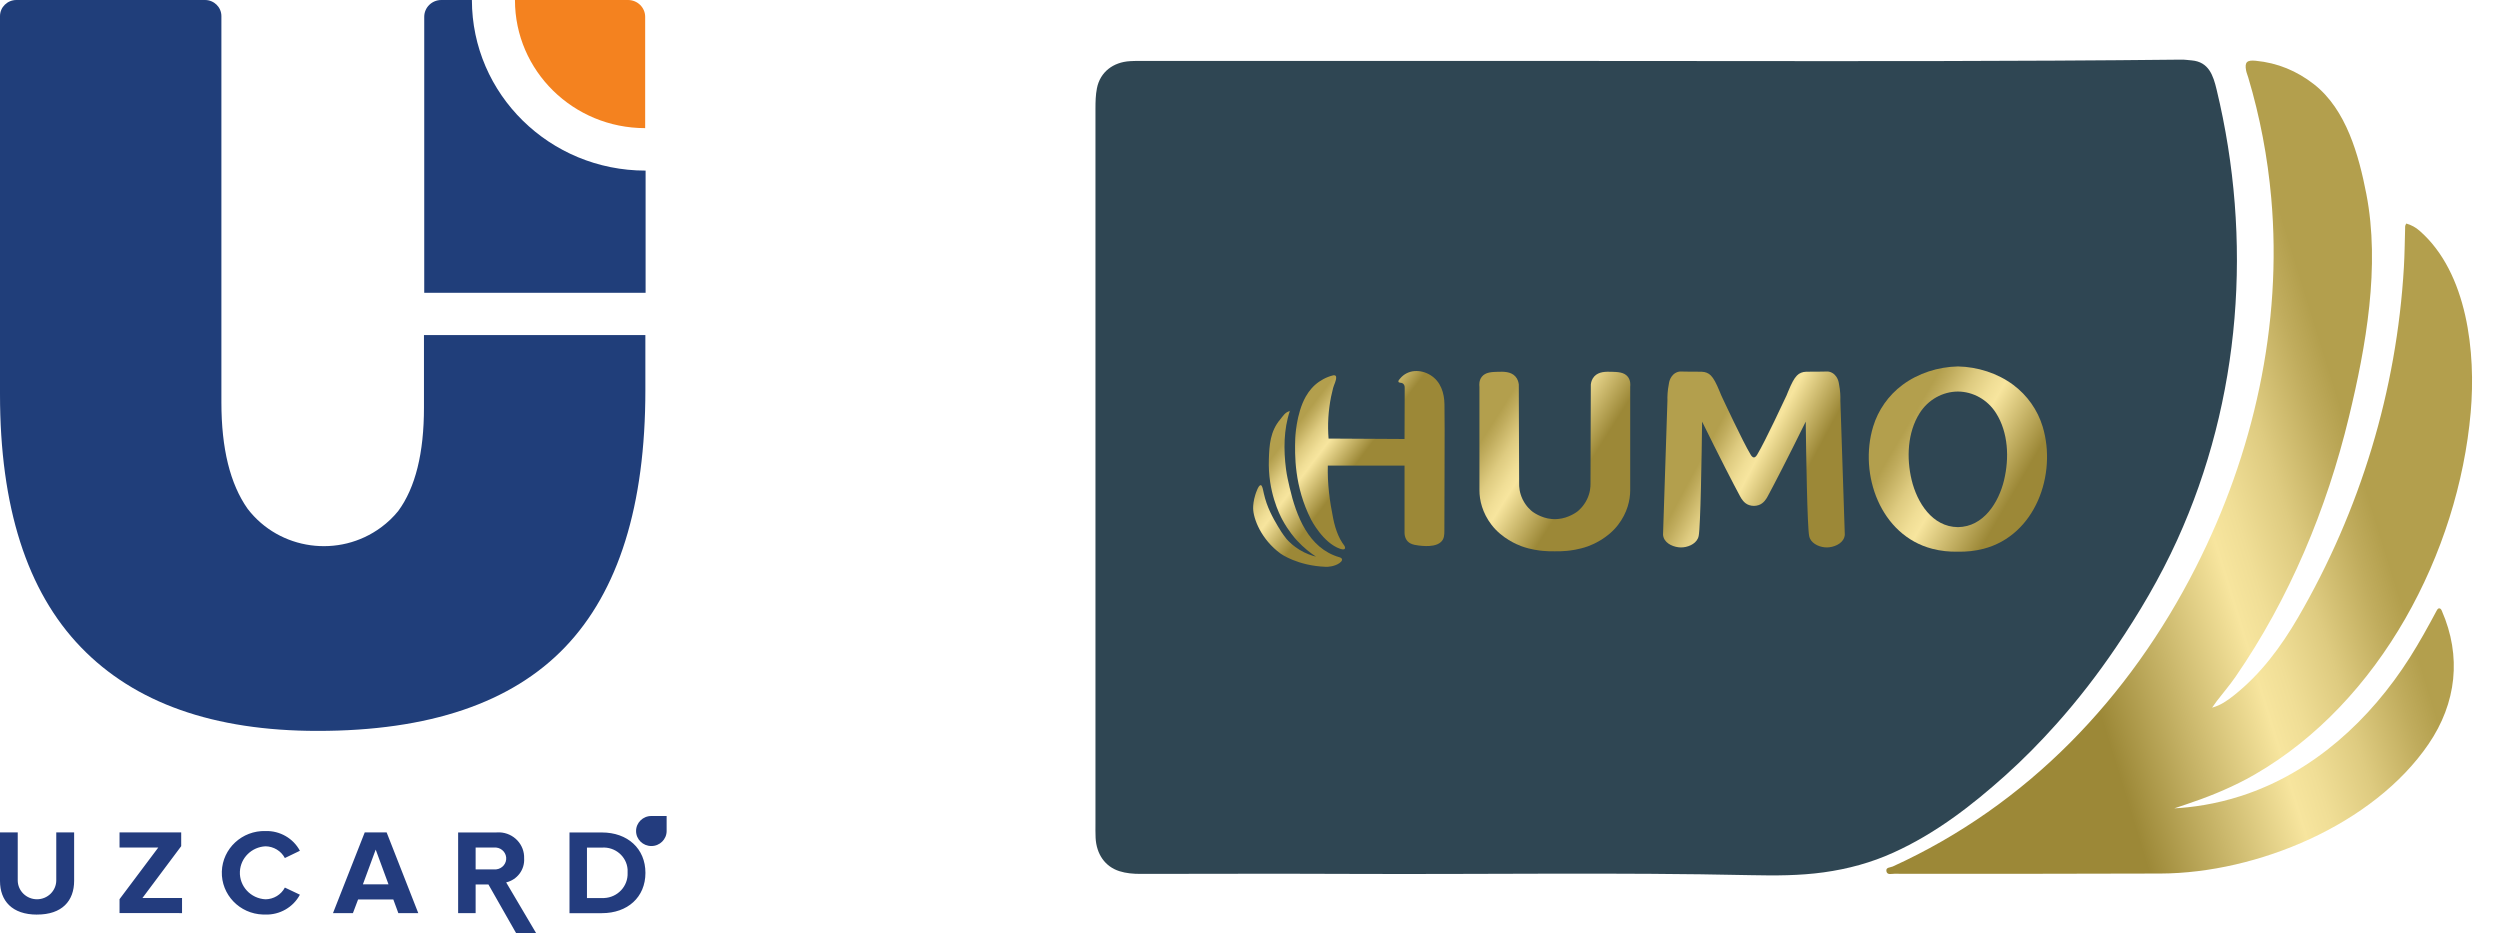 <svg width="75" height="28" viewBox="0 0 75 28" fill="none" xmlns="http://www.w3.org/2000/svg">
<g clip-path="url(#clip0_2669_18271)">
<path fill-rule="evenodd" clip-rule="evenodd" d="M19.361 11.707C19.361 15.161 18.558 17.735 16.954 19.412C15.349 21.089 12.871 21.927 9.529 21.927C6.407 21.927 4.038 21.089 2.423 19.412C0.807 17.735 -0 15.206 2.09057e-07 11.825V0.482C0.001 0.216 0.22 0.001 0.49 0H6.151C6.422 0.001 6.641 0.216 6.642 0.482V12.073C6.642 13.454 6.901 14.516 7.43 15.266C8.382 16.506 10.176 16.753 11.438 15.817C11.627 15.677 11.798 15.514 11.946 15.332C12.463 14.629 12.72 13.592 12.719 12.223V10.052H19.361V11.707V11.707Z" fill="#203E7A"/>
<path fill-rule="evenodd" clip-rule="evenodd" d="M18.854 8.785H12.727V0.504C12.727 0.226 12.957 0 13.24 0H14.157C14.159 2.827 16.49 5.118 19.366 5.118H19.368V8.785H18.854H18.854Z" fill="#203E7A"/>
<path fill-rule="evenodd" clip-rule="evenodd" d="M15.45 0H18.842C19.125 0.001 19.355 0.226 19.355 0.504V3.844C17.198 3.844 15.449 2.125 15.449 0.004V0L15.45 0Z" fill="#F4821F"/>
<path fill-rule="evenodd" clip-rule="evenodd" d="M1.113 27.437C1.862 27.437 2.224 27.027 2.224 26.424V24.972H1.688V26.41C1.688 26.723 1.429 26.978 1.11 26.978C0.791 26.978 0.532 26.723 0.532 26.41V24.972H0V26.429C0 27.024 0.362 27.438 1.111 27.438L1.112 27.437H1.113ZM5.461 27.393V26.94H4.273L5.436 25.385V24.971H3.586V25.425H4.749L3.586 26.975V27.392L5.461 27.393ZM7.967 27.437C8.398 27.447 8.797 27.216 8.997 26.841L8.546 26.627C8.434 26.841 8.21 26.976 7.966 26.979C7.519 26.957 7.175 26.584 7.197 26.145C7.218 25.736 7.55 25.409 7.966 25.389C8.21 25.393 8.433 25.528 8.546 25.741L8.997 25.523C8.797 25.149 8.397 24.919 7.967 24.931C7.264 24.911 6.677 25.454 6.655 26.146C6.634 26.838 7.187 27.415 7.891 27.436C7.916 27.437 7.942 27.437 7.967 27.436L7.967 27.437ZM12.548 27.393L11.599 24.972H10.942L9.99 27.393H10.588L10.743 26.983H11.799L11.95 27.393H12.549H12.548ZM11.655 26.53H10.887L11.271 25.488L11.655 26.53ZM16.088 28.001L15.185 26.472C15.518 26.393 15.745 26.09 15.724 25.753C15.74 25.337 15.41 24.987 14.987 24.971C14.957 24.97 14.927 24.971 14.897 24.973H13.744V27.394H14.269V26.534H14.653L15.487 28H16.088V28.001ZM14.819 26.081H14.269V25.427H14.817C15.001 25.408 15.165 25.539 15.185 25.719C15.204 25.9 15.071 26.061 14.887 26.081C14.864 26.083 14.841 26.083 14.818 26.081H14.82H14.819ZM18.056 27.395C18.828 27.395 19.363 26.916 19.363 26.186C19.363 25.457 18.827 24.974 18.056 24.974H17.085V27.395H18.056ZM18.056 26.941H17.609V25.428H18.056C18.453 25.399 18.799 25.692 18.828 26.082C18.83 26.117 18.83 26.152 18.828 26.186C18.845 26.586 18.529 26.924 18.123 26.941C18.1 26.942 18.078 26.942 18.055 26.941H18.056V26.941Z" fill="#233C7E"/>
<path fill-rule="evenodd" clip-rule="evenodd" d="M19.999 24.924V24.93C19.999 25.179 19.794 25.381 19.541 25.381C19.288 25.381 19.082 25.18 19.082 24.931C19.082 24.682 19.287 24.48 19.54 24.48H19.999V24.924H19.999Z" fill="#233C7E"/>
</g>
<g clip-path="url(#clip1_2669_18271)">
<path d="M47.887 1.829C52.475 1.829 57.063 1.845 61.651 1.819C62.91 1.811 64.17 1.804 65.43 1.789C65.538 1.787 65.644 1.803 65.751 1.812C66.263 1.856 66.397 2.262 66.499 2.69C67.583 7.186 67.239 11.975 65.314 16.204C64.8 17.332 64.174 18.394 63.481 19.417C62.936 20.222 62.343 20.991 61.694 21.718C61.209 22.261 60.7 22.779 60.16 23.263C59.144 24.174 58.065 25.006 56.807 25.576C56.14 25.88 55.441 26.069 54.713 26.17C53.987 26.271 53.258 26.27 52.531 26.255C48.508 26.168 44.485 26.235 40.463 26.217C38.38 26.208 36.298 26.215 34.215 26.217C33.998 26.217 33.783 26.2 33.578 26.134C33.151 25.996 32.893 25.625 32.868 25.134C32.861 24.994 32.864 24.854 32.864 24.715C32.864 17.563 32.864 10.411 32.864 3.26C32.864 3.055 32.868 2.852 32.908 2.647C33.005 2.157 33.399 1.864 33.898 1.835C34.072 1.824 34.247 1.829 34.421 1.829C38.909 1.829 43.398 1.829 47.886 1.828L47.887 1.829Z" fill="#2F4653"/>
<path d="M66.364 21.229C66.614 21.162 66.817 21.02 67.008 20.869C67.822 20.225 68.427 19.409 68.944 18.521C70.806 15.317 71.902 11.722 72.117 8.013C72.139 7.636 72.142 7.259 72.153 6.882C72.155 6.826 72.141 6.767 72.19 6.706C72.338 6.749 72.471 6.82 72.591 6.926C74.032 8.191 74.277 10.594 74.121 12.37C73.751 16.575 71.408 21.062 67.646 23.233C67.559 23.283 67.472 23.332 67.383 23.379C66.802 23.686 66.198 23.927 65.577 24.134C65.46 24.173 65.343 24.212 65.227 24.251C65.739 24.223 66.447 24.134 67.25 23.873C69.395 23.174 71.105 21.597 72.292 19.73C72.583 19.271 72.845 18.796 73.101 18.317C73.117 18.288 73.132 18.258 73.172 18.249C73.219 18.25 73.239 18.288 73.255 18.325C73.851 19.689 73.697 21.088 72.857 22.321C71.203 24.747 67.708 26.195 64.818 26.206C62.154 26.217 59.491 26.214 56.827 26.213C56.743 26.213 56.616 26.257 56.593 26.14C56.568 26.015 56.704 26.03 56.782 25.995C60.824 24.154 63.881 20.942 65.874 17.02C67.606 13.611 68.476 9.753 68.137 5.938C68.029 4.716 67.8 3.504 67.448 2.327C67.427 2.256 67.397 2.187 67.383 2.115C67.335 1.861 67.41 1.797 67.672 1.823C68.326 1.886 68.904 2.126 69.418 2.527C70.391 3.286 70.765 4.662 70.99 5.819C71.41 7.986 70.981 10.386 70.469 12.505C69.805 15.264 68.682 17.96 67.064 20.306C66.891 20.556 66.692 20.788 66.507 21.028C66.457 21.093 66.411 21.162 66.364 21.228V21.229Z" fill="url(#paint0_linear_2669_18271)"/>
<path d="M43.334 12.132C43.33 11.792 43.224 11.449 42.92 11.258C42.625 11.072 42.233 11.076 42.001 11.359C41.982 11.382 41.942 11.42 41.953 11.454C41.965 11.488 42.038 11.479 42.069 11.495C42.122 11.521 42.143 11.573 42.141 11.629C42.139 11.694 42.138 12.315 42.136 13.17C41.376 13.166 40.616 13.161 39.857 13.157C39.842 12.97 39.837 12.76 39.85 12.532C39.863 12.322 39.89 12.112 39.931 11.906C39.95 11.815 39.971 11.725 39.994 11.636C40.02 11.538 40.092 11.418 40.084 11.315C40.083 11.301 40.08 11.287 40.071 11.277C40.051 11.252 40.011 11.256 39.98 11.264C39.787 11.313 39.599 11.415 39.45 11.548C39.405 11.588 39.283 11.703 39.172 11.899C38.88 12.418 38.857 13.153 38.857 13.153C38.842 13.628 38.823 14.591 39.334 15.59C39.334 15.59 39.692 16.291 40.205 16.464C40.306 16.498 40.333 16.476 40.342 16.464C40.381 16.413 40.296 16.326 40.271 16.287C40.224 16.216 40.184 16.14 40.15 16.062C40.079 15.9 40.031 15.729 39.996 15.557C39.889 15.033 39.82 14.503 39.835 13.968H42.136V15.979C42.136 16.112 42.191 16.241 42.315 16.303C42.389 16.341 42.474 16.355 42.558 16.365C42.703 16.383 42.852 16.392 42.996 16.365C43.081 16.349 43.165 16.319 43.228 16.26C43.33 16.167 43.331 16.041 43.331 15.913C43.331 14.903 43.341 13.893 43.339 12.882C43.339 12.632 43.337 12.381 43.334 12.13V12.132Z" fill="url(#paint1_linear_2669_18271)"/>
<path d="M40.178 16.716C39.25 16.447 38.888 15.472 38.689 14.627C38.646 14.443 38.605 14.261 38.58 14.073C38.506 13.505 38.509 12.88 38.695 12.332C38.553 12.363 38.489 12.484 38.407 12.582C38.104 12.94 38.08 13.358 38.066 13.773C38.031 14.749 38.391 15.443 38.471 15.592C38.652 15.927 38.848 16.148 38.906 16.211C39.113 16.437 39.32 16.594 39.479 16.699C39.353 16.668 39.175 16.61 38.984 16.493C38.807 16.385 38.681 16.265 38.598 16.172C38.478 16.021 38.394 15.887 38.339 15.792C38.191 15.539 38.007 15.223 37.914 14.8C37.887 14.681 37.87 14.56 37.822 14.555C37.754 14.548 37.677 14.789 37.66 14.841C37.607 15.008 37.593 15.163 37.594 15.245C37.597 15.565 37.839 16.186 38.417 16.608C38.417 16.608 38.922 16.977 39.787 17.005C39.822 17.006 40.031 17.001 40.187 16.891C40.263 16.837 40.313 16.754 40.178 16.715V16.716Z" fill="url(#paint2_linear_2669_18271)"/>
<path d="M38.689 12.328C38.689 12.328 38.688 12.331 38.688 12.332C38.689 12.332 38.69 12.331 38.691 12.331L38.689 12.328Z" fill="url(#paint3_linear_2669_18271)"/>
<path d="M38.695 12.33L38.698 12.333L38.71 12.317L38.695 12.33Z" fill="url(#paint4_linear_2669_18271)"/>
<path d="M55.211 12.016C55.215 11.899 55.211 11.725 55.169 11.516C55.165 11.494 55.159 11.441 55.132 11.379C55.117 11.345 55.076 11.256 54.981 11.195C54.93 11.164 54.873 11.144 54.813 11.145C54.771 11.145 54.729 11.148 54.688 11.148C54.63 11.148 54.572 11.15 54.514 11.15C54.401 11.151 54.288 11.149 54.176 11.153C54.075 11.157 53.98 11.191 53.908 11.266C53.822 11.355 53.754 11.482 53.641 11.753C53.623 11.798 53.607 11.836 53.597 11.862C53.554 11.954 52.947 13.258 52.718 13.635C52.701 13.663 52.664 13.724 52.617 13.722C52.571 13.724 52.533 13.663 52.517 13.635C52.288 13.258 51.681 11.954 51.638 11.862C51.627 11.836 51.612 11.798 51.593 11.753C51.481 11.482 51.412 11.355 51.327 11.266C51.255 11.191 51.161 11.157 51.059 11.153C50.946 11.149 50.833 11.151 50.721 11.15C50.663 11.15 50.605 11.149 50.547 11.148C50.505 11.148 50.463 11.145 50.422 11.145C50.361 11.145 50.305 11.164 50.253 11.195C50.158 11.256 50.117 11.345 50.103 11.379C50.075 11.441 50.07 11.494 50.066 11.516C50.024 11.725 50.02 11.899 50.023 12.016C49.979 13.357 49.935 14.698 49.891 16.039C49.892 16.062 49.897 16.093 49.909 16.127C49.978 16.324 50.23 16.42 50.423 16.423C50.619 16.425 50.853 16.333 50.935 16.155C50.937 16.153 50.952 16.119 50.96 16.08C51.017 15.807 51.051 13.607 51.063 12.649C51.593 13.725 52.007 14.529 52.199 14.883C52.238 14.957 52.321 15.103 52.474 15.153C52.519 15.168 52.567 15.176 52.617 15.177C52.667 15.177 52.716 15.168 52.76 15.153C52.913 15.103 52.996 14.957 53.035 14.883C53.227 14.529 53.642 13.725 54.172 12.649C54.184 13.607 54.218 15.807 54.275 16.08C54.283 16.119 54.298 16.153 54.299 16.155C54.382 16.333 54.616 16.425 54.811 16.423C55.005 16.42 55.257 16.324 55.326 16.127C55.338 16.093 55.343 16.062 55.344 16.039C55.3 14.698 55.256 13.357 55.211 12.016Z" fill="url(#paint5_linear_2669_18271)"/>
<path d="M48.834 11.302C48.724 11.164 48.535 11.159 48.354 11.154C48.183 11.149 47.965 11.143 47.828 11.293C47.752 11.377 47.731 11.476 47.725 11.535C47.722 12.525 47.718 13.515 47.715 14.505C47.717 14.602 47.707 14.784 47.608 14.985C47.504 15.197 47.356 15.318 47.319 15.347C47.319 15.347 47.067 15.544 46.738 15.57C46.705 15.573 46.67 15.574 46.67 15.574C46.662 15.574 46.653 15.574 46.645 15.574C46.636 15.574 46.627 15.574 46.619 15.574C46.619 15.574 46.584 15.573 46.551 15.57C46.222 15.543 45.971 15.347 45.971 15.347C45.932 15.317 45.785 15.197 45.681 14.985C45.582 14.784 45.572 14.602 45.574 14.505C45.571 13.515 45.567 12.525 45.564 11.535C45.558 11.476 45.537 11.377 45.461 11.293C45.324 11.143 45.106 11.149 44.935 11.154C44.754 11.159 44.566 11.164 44.455 11.302C44.369 11.41 44.376 11.544 44.383 11.602V14.71C44.383 14.999 44.467 15.382 44.747 15.746C45.061 16.154 45.508 16.336 45.645 16.387C45.924 16.49 46.199 16.518 46.283 16.526C46.428 16.541 46.553 16.541 46.645 16.539C46.736 16.541 46.861 16.541 47.006 16.526C47.09 16.518 47.365 16.489 47.644 16.387C47.781 16.336 48.228 16.154 48.542 15.746C48.822 15.382 48.906 14.999 48.906 14.71V11.602C48.913 11.544 48.92 11.41 48.834 11.302Z" fill="url(#paint6_linear_2669_18271)"/>
<path d="M61.28 12.799C61.129 12.3 60.819 11.861 60.399 11.547C59.922 11.193 59.331 11.007 58.737 10.993C58.143 11.007 57.552 11.193 57.075 11.547C56.654 11.861 56.345 12.3 56.194 12.799C55.761 14.232 56.412 16.06 57.969 16.464C58.221 16.529 58.48 16.557 58.737 16.55C58.995 16.557 59.254 16.529 59.505 16.464C61.062 16.06 61.713 14.232 61.28 12.799ZM60.124 14.399C59.961 15.077 59.506 15.806 58.736 15.814C57.967 15.806 57.512 15.077 57.349 14.399C57.192 13.745 57.221 12.976 57.59 12.393C57.846 11.988 58.282 11.749 58.736 11.746C59.191 11.749 59.626 11.989 59.881 12.393C60.251 12.976 60.28 13.745 60.123 14.399H60.124Z" fill="url(#paint7_linear_2669_18271)"/>
</g>
<defs>
<linearGradient id="paint0_linear_2669_18271" x1="54.641" y1="17.738" x2="74.615" y2="11.55" gradientUnits="userSpaceOnUse">
<stop offset="0.33" stop-color="#9C8837"/>
<stop offset="0.56" stop-color="#F7E59E"/>
<stop offset="0.6" stop-color="#F0DE96"/>
<stop offset="0.67" stop-color="#DECB80"/>
<stop offset="0.75" stop-color="#C0AC5D"/>
<stop offset="0.79" stop-color="#B39F4D"/>
</linearGradient>
<linearGradient id="paint1_linear_2669_18271" x1="42.233" y1="14.391" x2="38.574" y2="11.596" gradientUnits="userSpaceOnUse">
<stop offset="0.33" stop-color="#9C8837"/>
<stop offset="0.56" stop-color="#F7E59E"/>
<stop offset="0.6" stop-color="#F0DE96"/>
<stop offset="0.67" stop-color="#DECB80"/>
<stop offset="0.75" stop-color="#C0AC5D"/>
<stop offset="0.79" stop-color="#B39F4D"/>
</linearGradient>
<linearGradient id="paint2_linear_2669_18271" x1="40.853" y1="16.192" x2="37.193" y2="13.397" gradientUnits="userSpaceOnUse">
<stop offset="0.33" stop-color="#9C8837"/>
<stop offset="0.56" stop-color="#F7E59E"/>
<stop offset="0.6" stop-color="#F0DE96"/>
<stop offset="0.67" stop-color="#DECB80"/>
<stop offset="0.75" stop-color="#C0AC5D"/>
<stop offset="0.79" stop-color="#B39F4D"/>
</linearGradient>
<linearGradient id="paint3_linear_2669_18271" x1="42.69" y1="15.359" x2="38.15" y2="11.922" gradientUnits="userSpaceOnUse">
<stop offset="0.33" stop-color="#9C8837"/>
<stop offset="0.56" stop-color="#F7E59E"/>
<stop offset="0.6" stop-color="#F0DE96"/>
<stop offset="0.67" stop-color="#DECB80"/>
<stop offset="0.75" stop-color="#C0AC5D"/>
<stop offset="0.79" stop-color="#B39F4D"/>
</linearGradient>
<linearGradient id="paint4_linear_2669_18271" x1="42.146" y1="14.93" x2="38.238" y2="11.972" gradientUnits="userSpaceOnUse">
<stop offset="0.33" stop-color="#9C8837"/>
<stop offset="0.56" stop-color="#F7E59E"/>
<stop offset="0.6" stop-color="#F0DE96"/>
<stop offset="0.67" stop-color="#DECB80"/>
<stop offset="0.75" stop-color="#C0AC5D"/>
<stop offset="0.79" stop-color="#B39F4D"/>
</linearGradient>
<linearGradient id="paint5_linear_2669_18271" x1="55.88" y1="15.521" x2="50.177" y2="12.468" gradientUnits="userSpaceOnUse">
<stop offset="0.33" stop-color="#9C8837"/>
<stop offset="0.56" stop-color="#F7E59E"/>
<stop offset="0.6" stop-color="#F0DE96"/>
<stop offset="0.67" stop-color="#DECB80"/>
<stop offset="0.75" stop-color="#C0AC5D"/>
<stop offset="0.79" stop-color="#B39F4D"/>
</linearGradient>
<linearGradient id="paint6_linear_2669_18271" x1="49.464" y1="15.239" x2="43.768" y2="11.64" gradientUnits="userSpaceOnUse">
<stop offset="0.33" stop-color="#9C8837"/>
<stop offset="0.56" stop-color="#F7E59E"/>
<stop offset="0.6" stop-color="#F0DE96"/>
<stop offset="0.67" stop-color="#DECB80"/>
<stop offset="0.75" stop-color="#C0AC5D"/>
<stop offset="0.79" stop-color="#B39F4D"/>
</linearGradient>
<linearGradient id="paint7_linear_2669_18271" x1="62.776" y1="16.109" x2="55.689" y2="11.958" gradientUnits="userSpaceOnUse">
<stop offset="0.33" stop-color="#9C8837"/>
<stop offset="0.56" stop-color="#F7E59E"/>
<stop offset="0.6" stop-color="#F0DE96"/>
<stop offset="0.67" stop-color="#DECB80"/>
<stop offset="0.75" stop-color="#C0AC5D"/>
<stop offset="0.79" stop-color="#B39F4D"/>
</linearGradient>
<clipPath id="clip0_2669_18271">
<rect width="20" height="28" fill="white"/>
</clipPath>
<clipPath id="clip1_2669_18271">
<rect width="43" height="26" fill="white" transform="translate(32 1)"/>
</clipPath>
</defs>
</svg>

